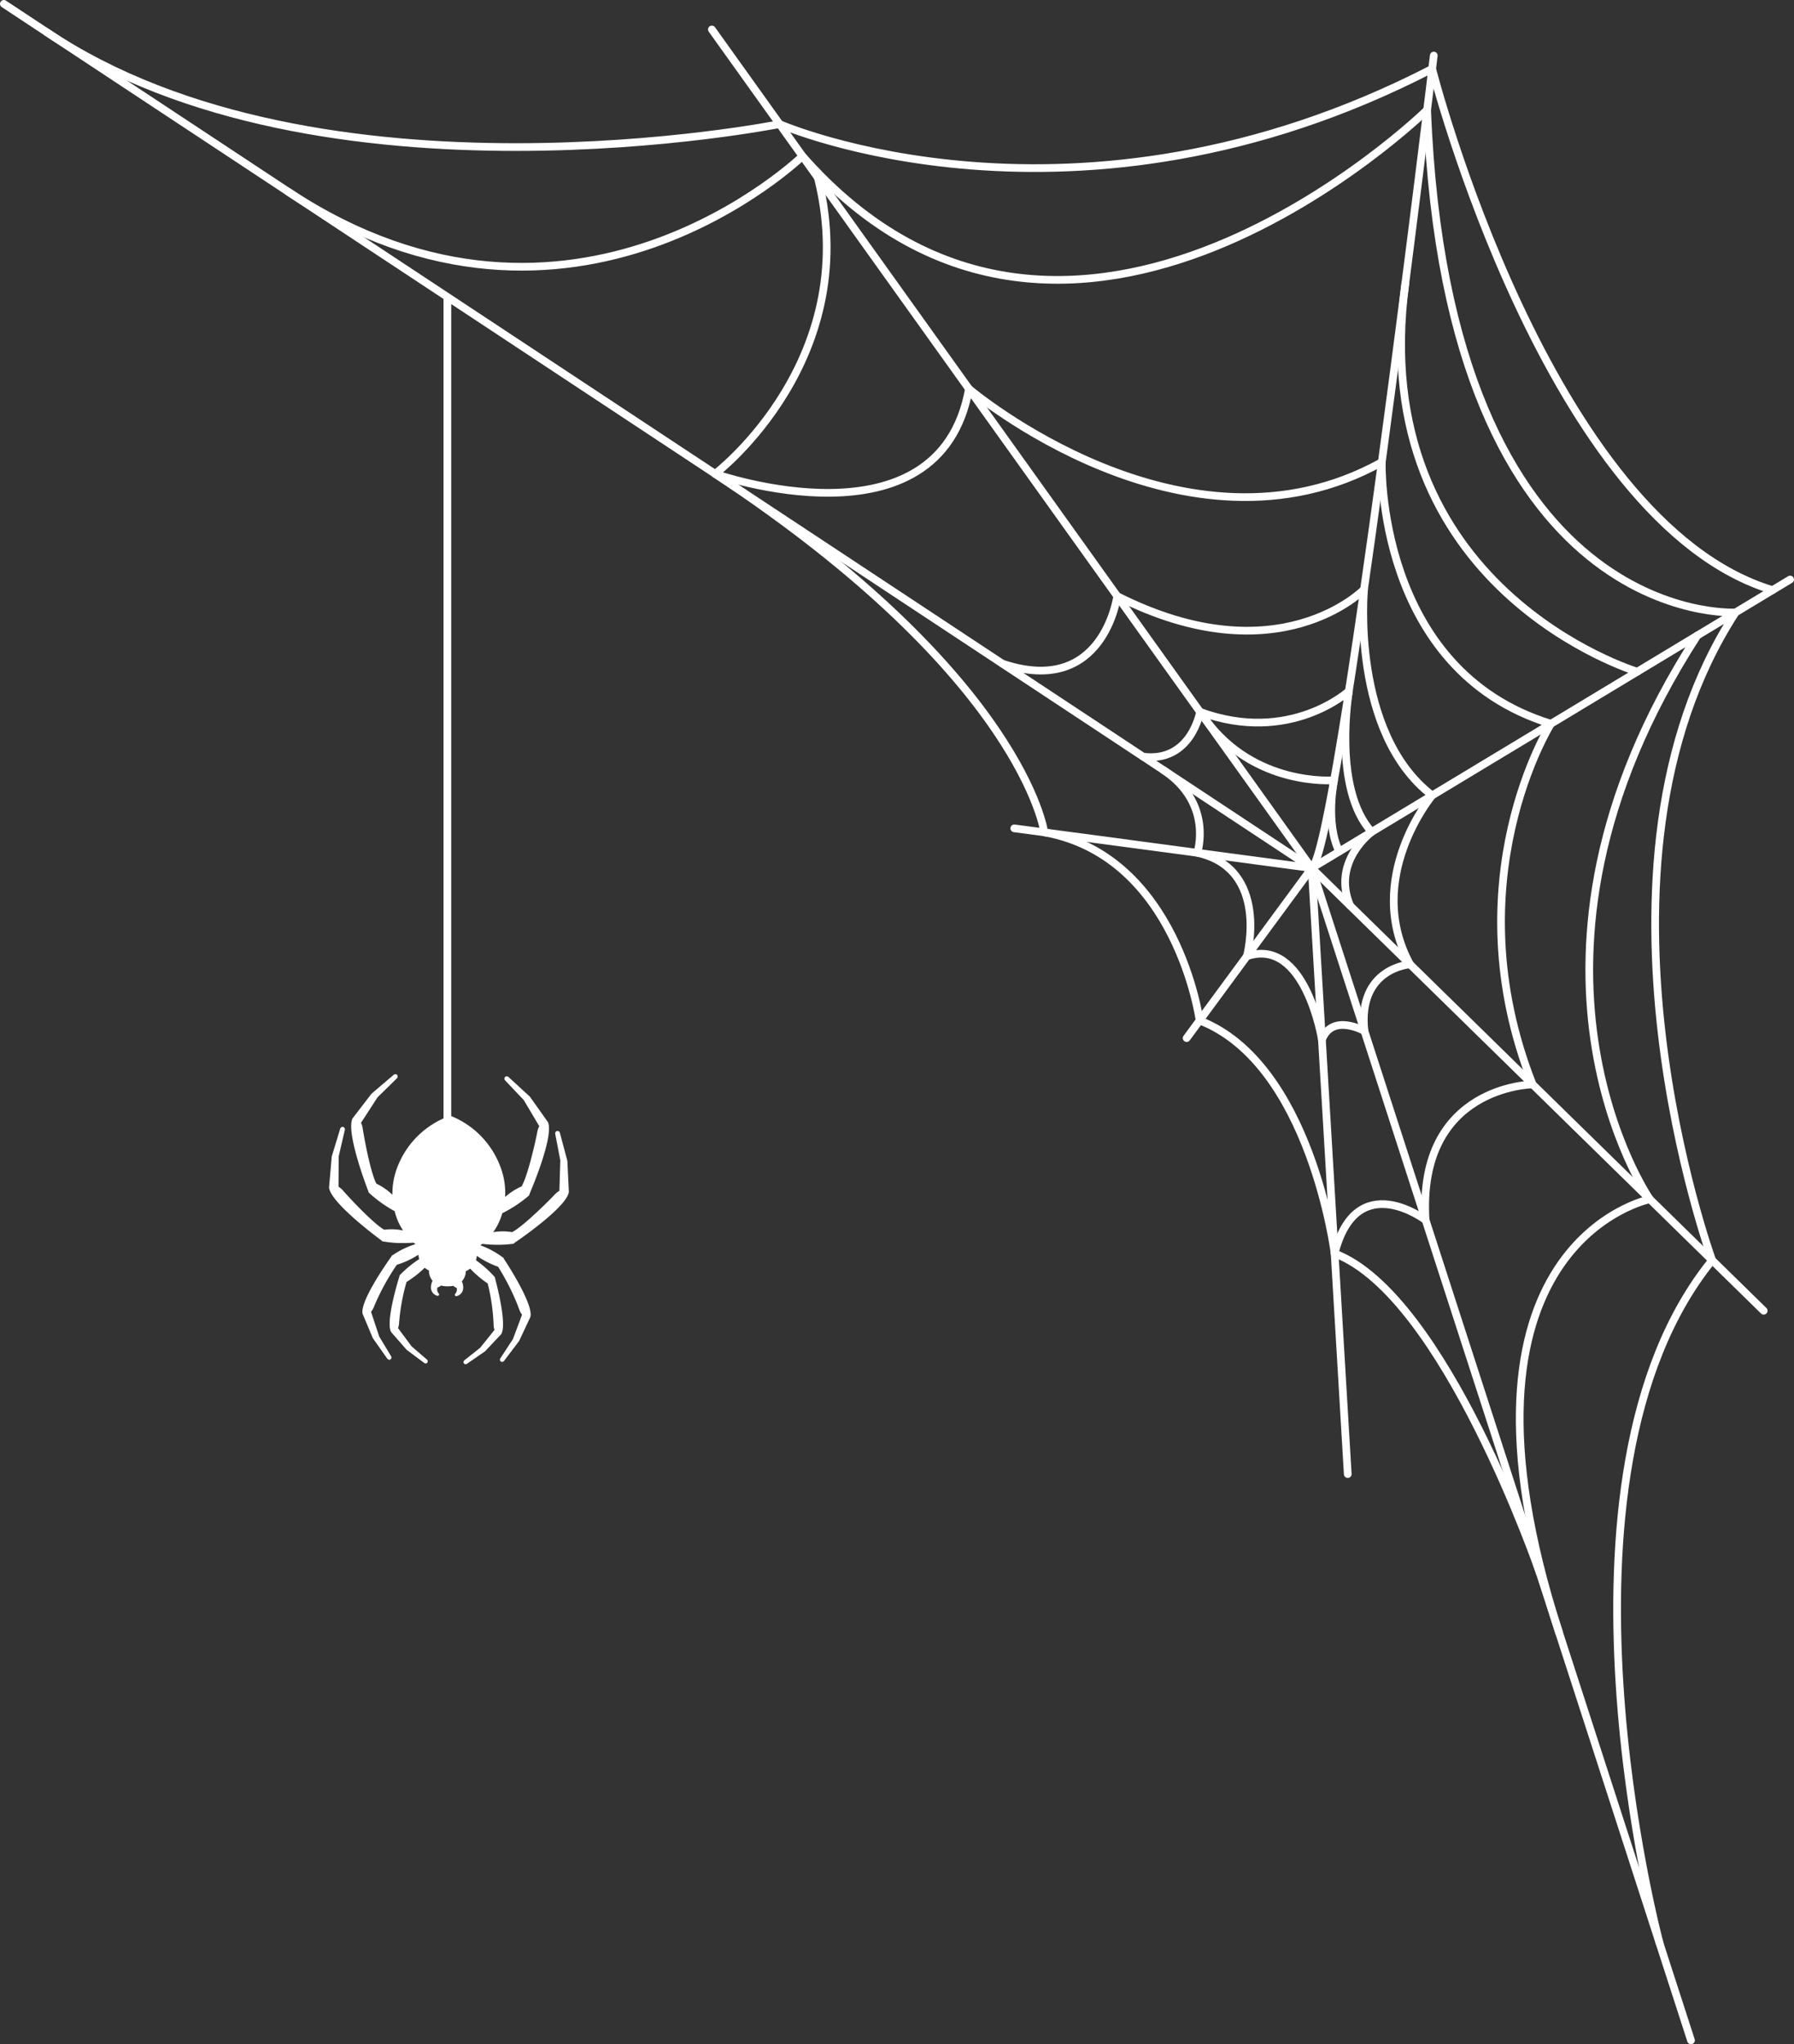 <svg xmlns="http://www.w3.org/2000/svg" xmlns:xlink="http://www.w3.org/1999/xlink" width="233.211" height="265.699" viewBox="0 0 233.211 265.699">
  <rect x="0" y="0" width="233.211" height="265.699" fill="#333333" stroke="none"/>
  <defs>
    <clipPath id="clip-path">
      <rect id="Rectángulo_3853" data-name="Rectángulo 3853" width="233.211" height="265.699" fill="none"/>
    </clipPath>
    <clipPath id="clip-path-2">
      <rect id="Rectángulo_3855" data-name="Rectángulo 3855" width="31.176" height="37.821" fill="none"/>
    </clipPath>
  </defs>
  <g id="spider" transform="translate(-1686.789 -148)">
    <g id="Grupo_18000" data-name="Grupo 18000" transform="translate(1686.789 148)">
      <g id="Grupo_17999" data-name="Grupo 17999" clip-path="url(#clip-path)">
        <path id="Trazado_14216" data-name="Trazado 14216" d="M219.821,265.2l-49.3-152.37L232.71,75.322" fill="none" stroke="#fff" stroke-linecap="round" stroke-linejoin="round" stroke-width="1"/>
        <path id="Trazado_14217" data-name="Trazado 14217" d="M186.383,7.221s-12.431,103.536-15.866,105.607l-77.978-109" fill="none" stroke="#fff" stroke-linecap="round" stroke-linejoin="round" stroke-width="1"/>
        <path id="Trazado_14218" data-name="Trazado 14218" d="M.5.5,170.517,112.829l-16.259,22.1" fill="none" stroke="#fff" stroke-linecap="round" stroke-linejoin="round" stroke-width="1"/>
        <path id="Trazado_14219" data-name="Trazado 14219" d="M229.274,170.369l-58.757-57.541L175.2,191.6" fill="none" stroke="#fff" stroke-linecap="round" stroke-linejoin="round" stroke-width="1"/>
        <path id="Trazado_14220" data-name="Trazado 14220" d="M215.758,252.641s-16.21-60.45,6.814-88.835c0,0-18.55-50.937,3.045-84.205,0,0-37.421,2.243-40.1-65.317,0,0-46.46,45.426-81.2,6.01,0,0-29.939,29.017-66.879,4.612" fill="none" stroke="#fff" stroke-linecap="round" stroke-linejoin="round" stroke-width="1"/>
        <path id="Trazado_14221" data-name="Trazado 14221" d="M200.157,204.427s-12.372-36.085-26.663-41.507c0,0-3.1-24.677-17.552-30.279,0,0-2.912-21.348-20.193-24.455" fill="none" stroke="#fff" stroke-linecap="round" stroke-linejoin="round" stroke-width="1"/>
        <line id="Línea_431" data-name="Línea 431" x1="38.665" y1="5.163" transform="translate(131.852 107.666)" fill="none" stroke="#fff" stroke-linecap="round" stroke-linejoin="round" stroke-width="1"/>
        <path id="Trazado_14222" data-name="Trazado 14222" d="M135.749,108.186S133.081,88.1,92.966,61.591c0,0,29.179,10.256,32.991-11.05,0,0,28.031,23.775,53.67,9.527,0,0-.8,27.009,21.987,34.007,0,0-12.846,20.376-2.379,46.877,0,0-14.995.158-13.914,17.627,0,0-8.982-6.839-11.827,4.341" fill="none" stroke="#fff" stroke-linecap="round" stroke-linejoin="round" stroke-width="1"/>
        <path id="Trazado_14223" data-name="Trazado 14223" d="M202.68,212.223c-16.4-50.693,11.791-56.35,11.791-56.35s-21.307-30.781,6.181-73.279" fill="none" stroke="#fff" stroke-linecap="round" stroke-linejoin="round" stroke-width="1"/>
        <path id="Trazado_14224" data-name="Trazado 14224" d="M92.965,61.591s19.823-15.086,13.118-39.379" fill="none" stroke="#fff" stroke-linecap="round" stroke-linejoin="round" stroke-width="1"/>
        <path id="Trazado_14225" data-name="Trazado 14225" d="M130.3,86.257c13.173,4.422,14.93-8.778,14.93-8.778,20.936,10.6,32.092-.871,32.092-.871s-1.741,18.647,8.853,26.779c0,0-8.966,10.751-2.877,21.957,0,0-6.841.459-5.925,8.669,0,0-4.175-2.376-5.529,1.12,0,0-2.153-13.395-9.752-10.85,0,0,3.029-11.333-6.446-13.44,0,0,2.139-6.427-4.436-10.771" fill="none" stroke="#fff" stroke-linecap="round" stroke-linejoin="round" stroke-width="1"/>
        <path id="Trazado_14226" data-name="Trazado 14226" d="M212.837,87.307s-35.516-10.7-30.146-50.5" fill="none" stroke="#fff" stroke-linecap="round" stroke-linejoin="round" stroke-width="1"/>
        <path id="Trazado_14227" data-name="Trazado 14227" d="M148.6,98.346c6.239.792,7.4-5.816,7.4-5.816,11.7,4.292,19.353-2.708,19.353-2.708s-2.168,12.741,2.961,18.308c0,0-5.259,3.862-2.8,9.585" fill="none" stroke="#fff" stroke-linecap="round" stroke-linejoin="round" stroke-width="1"/>
        <path id="Trazado_14228" data-name="Trazado 14228" d="M156.6,93.371c6.394,8.94,16.823,8.044,16.823,8.044s-1.17,5.551.67,9.258" fill="none" stroke="#fff" stroke-linecap="round" stroke-linejoin="round" stroke-width="1"/>
        <path id="Trazado_14229" data-name="Trazado 14229" d="M6.084,4.189C41.658,28.071,101.34,16.13,101.34,16.13s38.342,16.8,84.834-7.179c0,0,15.019,58.923,44.247,67.752" fill="none" stroke="#fff" stroke-linecap="round" stroke-linejoin="round" stroke-width="1"/>
      </g>
    </g>
    <g id="Grupo_18004" data-name="Grupo 18004" transform="translate(1759.523 326.127) rotate(-177)">
      <g id="Grupo_18003" data-name="Grupo 18003" clip-path="url(#clip-path-2)">
        <path id="Trazado_14259" data-name="Trazado 14259" d="M0,23.214l.4,4a.064.064,0,0,0,.006.018.149.149,0,0,0,0,.021L1.553,30.8a.342.342,0,0,0,.381.271.327.327,0,0,0,.229-.409l-.839-3.393-.083-3.96a2.768,2.768,0,0,0,.622-.563C2.778,21.666,5.8,18.372,7.1,17.629a7.468,7.468,0,0,0,2.45-.132A8,8,0,0,0,9,18.511a8.62,8.62,0,0,0-.507,1.513,16.515,16.515,0,0,0-3.318,2.453.23.23,0,0,0-.064.178c-.274.743-2.775,7.624-1.937,9.466,0,.005.008.009.011.014a.179.179,0,0,0,.012.024l2.491,3.152c0,.005.01.007.015.012l.012.016,2.872,2.376a.343.343,0,0,0,.467.023.328.328,0,0,0-.027-.468L6.489,34.861l-2.2-3.292a2.775,2.775,0,0,0,.222-.809c.191-1.4.963-5.8,1.664-7.13A8.245,8.245,0,0,0,8.24,22.144a9.507,9.507,0,0,0,.778,3.79A11.4,11.4,0,0,0,15.854,32.3a.186.186,0,0,0,.107,0,11.405,11.405,0,0,0,6.4-6.8,9.505,9.505,0,0,0,.525-3.834A8.123,8.123,0,0,0,25.043,23c.787,1.274,1.851,5.62,2.135,7a2.792,2.792,0,0,0,.275.793l-1.977,3.431L23.107,36.8a.326.326,0,0,0,0,.466.34.34,0,0,0,.464-.053l2.708-2.563a.153.153,0,0,0,.011-.016c0-.005.011-.008.014-.013l2.276-3.31a.26.26,0,0,0,.01-.025c0-.006.008-.01.01-.015.714-1.893-2.237-8.588-2.562-9.314a.225.225,0,0,0-.077-.175,16.457,16.457,0,0,0-3.473-2.227,8.53,8.53,0,0,0-.606-1.475,7.778,7.778,0,0,0-.623-.976,7.477,7.477,0,0,0,2.454-.031c1.352.654,4.583,3.74,5.567,4.754a2.745,2.745,0,0,0,.659.521l.18,3.955-.611,3.446a.324.324,0,0,0,.254.389.342.342,0,0,0,.364-.3l.9-3.617a.074.074,0,0,0,0-.021.154.154,0,0,0,0-.017l.137-4.014a.293.293,0,0,0-.005-.029c0-.006,0-.011,0-.016l-.008-.028v0c-.468-1.988-6.506-6.009-7.165-6.443a.225.225,0,0,0-.158-.105,14.8,14.8,0,0,0-2.369-.092,16.265,16.265,0,0,0-1.642.139c-.081-.064-.169-.119-.252-.181A11.007,11.007,0,0,0,22.3,13.935c.09-.063.158-.112.2-.139a.215.215,0,0,0,.1-.15c.377-.587,3.691-5.819,3.37-7.549h0c0-.01,0-.019,0-.028l-.008-.017c0-.008,0-.017-.007-.026l-1.5-3.1c0-.007-.008-.009-.011-.015s0-.013-.01-.018L22.458.38a.368.368,0,0,0-.29-.153.244.244,0,0,0-.133.043.306.306,0,0,0-.07.433l1.674,2.48,1.228,3.143a2.443,2.443,0,0,0-.33.631,29.885,29.885,0,0,1-2.7,5.65A11.252,11.252,0,0,0,19.1,14.065a2.689,2.689,0,0,0-.125-.572,14.414,14.414,0,0,0,2.4-2.2.224.224,0,0,0,.042-.146c.136-.53,1.487-5.878.736-7.256v0l-.012-.025-.012-.012a.2.2,0,0,0-.016-.024L20,1.653a.046.046,0,0,0-.015-.009c-.006,0-.009-.012-.015-.016L17.637.067A.387.387,0,0,0,17.418,0a.254.254,0,0,0-.194.1.292.292,0,0,0,.065.413l2.079,1.608,1.883,2.275a2.137,2.137,0,0,0-.1.611,26.361,26.361,0,0,1-.692,5.442,13.394,13.394,0,0,0-2.26,1.962,2.6,2.6,0,0,0-.571-.327,2,2,0,0,0-.528-1.3l-.008-.007a1.855,1.855,0,0,0,.14-1.069,1.114,1.114,0,0,0-.828-.843.171.171,0,0,0-.07-.011.184.184,0,0,0-.156.093.187.187,0,0,0,.042.236.788.788,0,0,1,.2.681c-.01.07-.01.07-.112.116a1.065,1.065,0,0,0-.341.232,3.84,3.84,0,0,0-1.6.052,1.066,1.066,0,0,0-.355-.208c-.105-.039-.105-.039-.119-.108a.783.783,0,0,1,.158-.694.181.181,0,0,0,.018-.234.187.187,0,0,0-.165-.08.2.2,0,0,0-.072.015,1.111,1.111,0,0,0-.757.89,1.873,1.873,0,0,0,.211,1.058l-.007.007a1.993,1.993,0,0,0-.44,1.337,2.624,2.624,0,0,0-.548.364A13.42,13.42,0,0,0,9.913,10.8,26.277,26.277,0,0,1,8.86,5.412a2.186,2.186,0,0,0-.14-.6l1.727-2.4L12.417.67a.292.292,0,0,0,.035-.415.246.246,0,0,0-.2-.082.38.38,0,0,0-.216.08L9.812,1.965c-.006.006-.009.013-.015.018a.064.064,0,0,0-.013.01L7.825,4.3c-.006.007-.008.016-.013.023s-.009.009-.011.014a.181.181,0,0,0-.012.028c-.658,1.425,1.046,6.672,1.217,7.191a.231.231,0,0,0,.052.144A14.5,14.5,0,0,0,11.6,13.74a2.673,2.673,0,0,0-.087.577,11.274,11.274,0,0,0-2.828-1.272,29.968,29.968,0,0,1-3.07-5.458,2.407,2.407,0,0,0-.371-.608L6.256,3.762,7.763,1.174a.307.307,0,0,0-.1-.426A.24.24,0,0,0,7.528.715a.373.373,0,0,0-.28.172L5.456,3.53a.084.084,0,0,0-.008.019s-.009.009-.011.015L4.143,6.752a.238.238,0,0,0-.005.026L4.132,6.8c0,.01,0,.02,0,.028v0c-.206,1.748,3.452,6.751,3.865,7.307a.22.22,0,0,0,.107.143c.045.024.117.069.211.128a11.039,11.039,0,0,0,2.811,1.3c-.08.066-.164.128-.24.2a15.907,15.907,0,0,0-1.647-.029,14.833,14.833,0,0,0-2.358.248.225.225,0,0,0-.151.117c-.629.476-6.386,4.89-6.72,6.906h0c0,.01-.005.019-.006.029s0,.011,0,.016a.141.141,0,0,0,0,.028" fill="#fff"/>
      </g>
    </g>
    <path id="Trazado_14261" data-name="Trazado 14261" d="M-614.054,106.4V225.427" transform="translate(2359 80)" fill="none" stroke="#fff" stroke-width="1"/>
  </g>
</svg>
